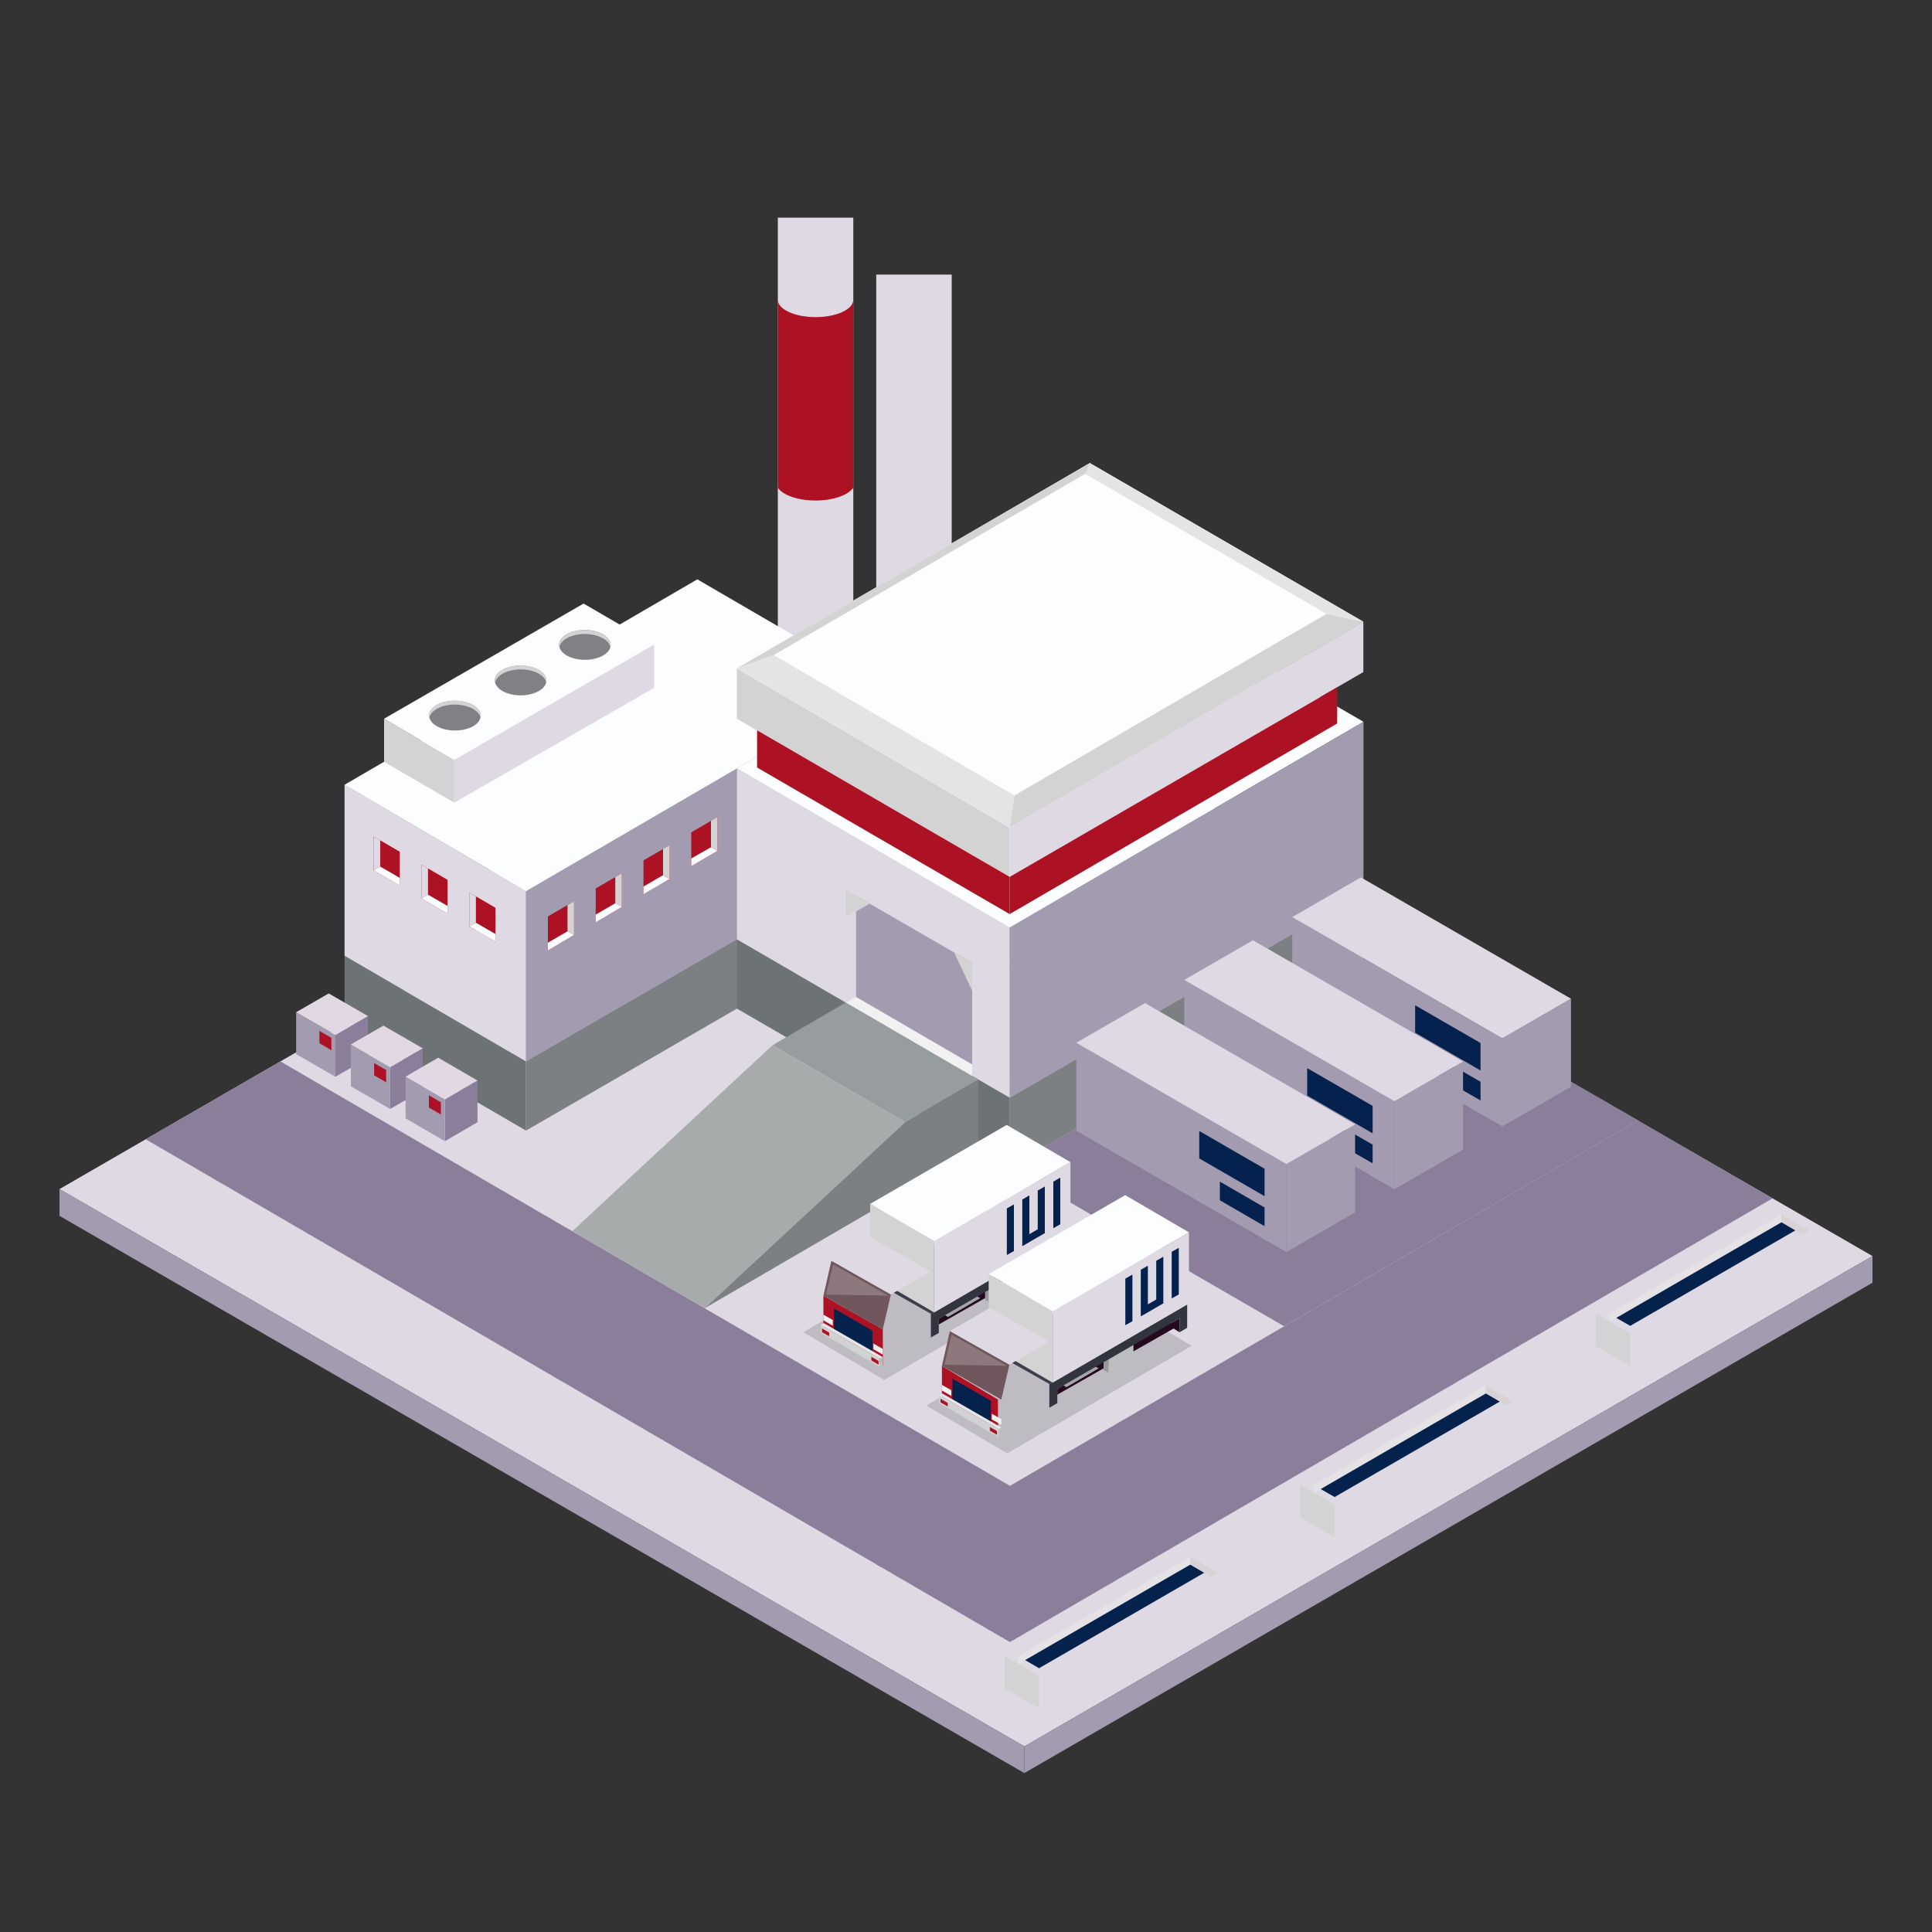 <svg xmlns="http://www.w3.org/2000/svg" xmlns:xlink="http://www.w3.org/1999/xlink" width="750px" height="750px" viewBox="0 0 750 750"><rect x="0" y="0" width="750" height="750" fill="#333333" stroke="none"/><defs><filter id="alpha" filterUnits="objectBoundingBox" x="0%" y="0%" width="100%" height="100%"></filter><mask id="mask0"><g filter="url(#alpha)"><rect x="0" y="0" width="750" height="750" style="fill:rgb(0%,0%,0%);fill-opacity:0.2;stroke:none;"></rect></g></mask><clipPath id="clip1"><rect x="0" y="0" width="750" height="750"></rect></clipPath><g id="surface5" clip-path="url(#clip1)"><path style=" stroke:none;fill-rule:nonzero;fill:rgb(25.098%,25.098%,25.49%);fill-opacity:1;" d="M 343.25 535.699 L 311.852 517.148 L 383.449 475.449 L 414.852 494 Z M 343.25 535.699 "></path></g><clipPath id="clip2"><rect x="0" y="0" width="750" height="750"></rect></clipPath><g id="surface8" clip-path="url(#clip2)"><path style=" stroke:none;fill-rule:nonzero;fill:rgb(1.961%,13.333%,30.196%);fill-opacity:1;" d="M 323.75 507.949 L 323.75 516.898 L 338.648 525.5 L 338.648 516.551 Z M 323.75 507.949 "></path></g><mask id="mask1"><g filter="url(#alpha)"><rect x="0" y="0" width="750" height="750" style="fill:rgb(0%,0%,0%);fill-opacity:0.2;stroke:none;"></rect></g></mask><clipPath id="clip3"><rect x="0" y="0" width="750" height="750"></rect></clipPath><g id="surface11" clip-path="url(#clip3)"><path style=" stroke:none;fill-rule:nonzero;fill:rgb(100%,100%,100%);fill-opacity:1;" d="M 344.801 502.949 L 320.648 502.551 L 323.398 490.801 Z M 344.801 502.949 "></path></g><mask id="mask2"><g filter="url(#alpha)"><rect x="0" y="0" width="750" height="750" style="fill:rgb(0%,0%,0%);fill-opacity:0.2;stroke:none;"></rect></g></mask><clipPath id="clip4"><rect x="0" y="0" width="750" height="750"></rect></clipPath><g id="surface14" clip-path="url(#clip4)"><path style=" stroke:none;fill-rule:nonzero;fill:rgb(25.098%,25.098%,25.49%);fill-opacity:1;" d="M 391 564.199 L 359.602 545.648 L 431.148 503.949 L 462.602 522.449 Z M 391 564.199 "></path></g><clipPath id="clip5"><rect x="0" y="0" width="750" height="750"></rect></clipPath><g id="surface17" clip-path="url(#clip5)"><path style=" stroke:none;fill-rule:nonzero;fill:rgb(1.961%,13.333%,30.196%);fill-opacity:1;" d="M 369.75 535.199 L 369.75 544.148 L 384.648 552.75 L 384.648 543.801 Z M 369.75 535.199 "></path></g><mask id="mask3"><g filter="url(#alpha)"><rect x="0" y="0" width="750" height="750" style="fill:rgb(0%,0%,0%);fill-opacity:0.2;stroke:none;"></rect></g></mask><clipPath id="clip6"><rect x="0" y="0" width="750" height="750"></rect></clipPath><g id="surface20" clip-path="url(#clip6)"><path style=" stroke:none;fill-rule:nonzero;fill:rgb(100%,100%,100%);fill-opacity:1;" d="M 390.801 530.199 L 366.648 529.801 L 369.398 518.102 Z M 390.801 530.199 "></path></g><clipPath id="clip7"><rect x="0" y="0" width="750" height="750"></rect></clipPath><g id="surface23" clip-path="url(#clip7)"><path style=" stroke:none;fill-rule:nonzero;fill:rgb(82.745%,82.745%,82.745%);fill-opacity:1;" d="M 389.949 642.75 L 389.949 655.398 L 403.398 663.148 L 403.398 650.551 Z M 389.949 642.75 "></path></g><clipPath id="clip8"><rect x="0" y="0" width="750" height="750"></rect></clipPath><g id="surface26" clip-path="url(#clip8)"><path style=" stroke:none;fill-rule:nonzero;fill:rgb(87.451%,85.098%,89.412%);fill-opacity:1;" d="M 475.551 608.852 L 475.551 621.449 L 403.398 663.148 L 403.398 650.551 Z M 475.551 608.852 "></path></g><clipPath id="clip9"><rect x="0" y="0" width="750" height="750"></rect></clipPath><g id="surface29" clip-path="url(#clip9)"><path style=" stroke:none;fill-rule:nonzero;fill:rgb(82.745%,82.745%,82.745%);fill-opacity:1;" d="M 504.699 576.352 L 504.699 588.949 L 518.148 596.75 L 518.148 584.102 Z M 504.699 576.352 "></path></g><clipPath id="clip10"><rect x="0" y="0" width="750" height="750"></rect></clipPath><g id="surface32" clip-path="url(#clip10)"><path style=" stroke:none;fill-rule:nonzero;fill:rgb(87.451%,85.098%,89.412%);fill-opacity:1;" d="M 590.301 542.398 L 590.301 555 L 518.148 596.75 L 518.148 584.102 Z M 590.301 542.398 "></path></g><clipPath id="clip11"><rect x="0" y="0" width="750" height="750"></rect></clipPath><g id="surface35" clip-path="url(#clip11)"><path style=" stroke:none;fill-rule:nonzero;fill:rgb(82.745%,82.745%,82.745%);fill-opacity:1;" d="M 619.449 509.898 L 619.449 522.5 L 632.898 530.301 L 632.898 517.648 Z M 619.449 509.898 "></path></g><clipPath id="clip12"><rect x="0" y="0" width="750" height="750"></rect></clipPath><g id="surface38" clip-path="url(#clip12)"><path style=" stroke:none;fill-rule:nonzero;fill:rgb(87.451%,85.098%,89.412%);fill-opacity:1;" d="M 705.051 475.949 L 705.051 488.551 L 632.898 530.301 L 632.898 517.648 Z M 705.051 475.949 "></path></g></defs><g id="surface1"><path style=" stroke:none;fill-rule:nonzero;fill:rgb(87.451%,85.098%,89.412%);fill-opacity:1;" d="M 397.648 677.949 L 726.898 487.602 L 352.352 271.301 L 23.102 461.602 Z M 397.648 677.949 "></path><path style=" stroke:none;fill-rule:nonzero;fill:rgb(63.922%,60.784%,69.02%);fill-opacity:1;" d="M 397.648 677.949 L 397.648 688.301 L 726.898 497.949 L 726.898 487.602 Z M 397.648 677.949 "></path><path style=" stroke:none;fill-rule:nonzero;fill:rgb(63.922%,60.784%,69.02%);fill-opacity:1;" d="M 23.102 461.602 L 23.102 472 L 397.648 688.301 L 397.648 677.949 Z M 23.102 461.602 "></path><path style=" stroke:none;fill-rule:nonzero;fill:rgb(54.118%,49.412%,60.784%);fill-opacity:1;" d="M 108.852 412.051 L 393.949 577.898 L 341.852 608.25 L 56.551 442.25 Z M 108.852 412.051 "></path><path style=" stroke:none;fill-rule:nonzero;fill:rgb(54.118%,49.412%,60.784%);fill-opacity:1;" d="M 635.801 434.949 L 339.949 607.148 L 392.051 637.449 L 688.102 465.199 Z M 635.801 434.949 "></path><path style=" stroke:none;fill-rule:nonzero;fill:rgb(54.118%,49.412%,60.784%);fill-opacity:1;" d="M 529.301 373.5 L 391.801 453.102 L 498.5 514.852 L 635.898 434.898 Z M 529.301 373.5 "></path><path style=" stroke:none;fill-rule:nonzero;fill:rgb(87.451%,85.098%,89.412%);fill-opacity:1;" d="M 369.449 106.602 L 369.449 314.5 C 369.449 318.199 362.898 321.25 354.801 321.25 C 346.699 321.25 340.148 318.25 340.148 314.5 L 340.148 106.602 Z M 369.449 106.602 "></path><path style=" stroke:none;fill-rule:nonzero;fill:rgb(87.451%,85.098%,89.412%);fill-opacity:1;" d="M 331.25 84.5 L 331.25 292.398 C 331.25 296.102 324.699 299.148 316.602 299.148 C 308.5 299.148 301.949 296.148 301.949 292.398 L 301.949 84.5 Z M 331.25 84.5 "></path><path style=" stroke:none;fill-rule:nonzero;fill:rgb(67.843%,7.059%,14.118%);fill-opacity:1;" d="M 316.602 194.301 C 309.699 194.301 303.898 192.199 301.949 189.352 L 301.949 116.352 C 301.949 120.051 308.5 123.102 316.602 123.102 C 324.699 123.102 331.25 120.102 331.25 116.352 L 331.25 189.301 C 329.301 192.199 323.5 194.301 316.602 194.301 Z M 316.602 194.301 "></path><path style=" stroke:none;fill-rule:nonzero;fill:rgb(42.745%,45.098%,45.49%);fill-opacity:1;" d="M 204.199 412 L 133.75 371 L 133.75 397.898 L 204.199 438.898 Z M 204.199 412 "></path><path style=" stroke:none;fill-rule:nonzero;fill:rgb(59.216%,61.569%,62.353%);fill-opacity:1;" d="M 306.898 271.551 L 133.75 371 L 204.199 412 L 377.699 311.602 Z M 306.898 271.551 "></path><path style=" stroke:none;fill-rule:nonzero;fill:rgb(48.627%,50.196%,50.98%);fill-opacity:1;" d="M 377.699 311.602 L 204.199 412 L 204.199 438.898 L 377.699 338.551 Z M 377.699 311.602 "></path><path style=" stroke:none;fill-rule:nonzero;fill:rgb(87.451%,85.098%,89.412%);fill-opacity:1;" d="M 204.199 346 L 133.75 304.602 L 133.75 371 L 204.199 412 Z M 204.199 346 "></path><path style=" stroke:none;fill-rule:nonzero;fill:rgb(98.824%,99.216%,100%);fill-opacity:1;" d="M 270.699 224.898 L 133.75 304.648 L 204.199 346 L 341.5 266.102 Z M 270.699 224.898 "></path><path style=" stroke:none;fill-rule:nonzero;fill:rgb(63.922%,60.784%,69.02%);fill-opacity:1;" d="M 341.5 266.102 L 204.199 346 L 204.199 412 L 341.5 332.5 Z M 341.5 266.102 "></path><path style=" stroke:none;fill-rule:nonzero;fill:rgb(82.745%,82.745%,82.745%);fill-opacity:1;" d="M 176.352 295 L 149.102 279 L 149.102 295.75 L 176.352 311.602 Z M 176.352 295 "></path><path style=" stroke:none;fill-rule:nonzero;fill:rgb(98.824%,99.216%,100%);fill-opacity:1;" d="M 226.551 234.301 L 149.102 279 L 176.352 295 L 253.949 250.25 Z M 226.551 234.301 "></path><path style=" stroke:none;fill-rule:nonzero;fill:rgb(87.451%,85.098%,89.412%);fill-opacity:1;" d="M 253.949 250.199 L 176.352 295 L 176.352 311.602 L 253.949 267 Z M 253.949 250.199 "></path><path style=" stroke:none;fill-rule:nonzero;fill:rgb(42.745%,45.098%,45.49%);fill-opacity:1;" d="M 392 426.102 L 286.102 364.648 L 286.102 391.551 L 392 453 Z M 392 426.102 "></path><path style=" stroke:none;fill-rule:nonzero;fill:rgb(59.216%,61.569%,62.353%);fill-opacity:1;" d="M 423.102 286.102 L 286.102 364.648 L 392 426.102 L 529.301 346.602 Z M 423.102 286.102 "></path><path style=" stroke:none;fill-rule:nonzero;fill:rgb(48.627%,50.196%,50.98%);fill-opacity:1;" d="M 529.301 346.602 L 392 426.102 L 392 453 L 529.301 373.5 Z M 529.301 346.602 "></path><path style=" stroke:none;fill-rule:nonzero;fill:rgb(87.451%,85.098%,89.412%);fill-opacity:1;" d="M 392 360.102 L 286.102 298.301 L 286.102 364.648 L 392 426.102 Z M 392 360.102 "></path><path style=" stroke:none;fill-rule:nonzero;fill:rgb(98.824%,99.216%,100%);fill-opacity:1;" d="M 423.051 218.602 L 286.102 298.301 L 391.949 360.102 L 529.301 280.199 Z M 423.051 218.602 "></path><path style=" stroke:none;fill-rule:nonzero;fill:rgb(63.922%,60.784%,69.02%);fill-opacity:1;" d="M 529.301 280.199 L 391.949 360.102 L 392 426.102 L 529.301 346.602 Z M 529.301 280.199 "></path><path style=" stroke:none;fill-rule:nonzero;fill:rgb(82.745%,82.745%,82.745%);fill-opacity:1;" d="M 391.949 321.25 L 286.051 259.449 L 286.051 279 L 391.949 340.398 Z M 391.949 321.25 "></path><path style=" stroke:none;fill-rule:nonzero;fill:rgb(98.824%,99.216%,100%);fill-opacity:1;" d="M 423.051 179.75 L 286.051 259.449 L 391.949 321.25 L 529.25 241.352 Z M 423.051 179.75 "></path><path style=" stroke:none;fill-rule:nonzero;fill:rgb(87.451%,85.098%,89.412%);fill-opacity:1;" d="M 529.25 241.352 L 391.949 321.25 L 391.949 340.398 L 529.25 260.898 Z M 529.25 241.352 "></path><path style=" stroke:none;fill-rule:nonzero;fill:rgb(67.843%,7.059%,14.118%);fill-opacity:1;" d="M 391.949 340.398 L 293.898 283.5 L 293.898 297.949 L 391.949 354.852 Z M 391.949 340.398 "></path><path style=" stroke:none;fill-rule:nonzero;fill:rgb(67.843%,7.059%,14.118%);fill-opacity:1;" d="M 519.102 266.801 L 391.949 340.398 L 391.949 354.852 L 519.102 280.852 Z M 519.102 266.801 "></path><path style=" stroke:none;fill-rule:nonzero;fill:rgb(98.824%,99.216%,100%);fill-opacity:1;" d="M 421.25 183.949 L 300.352 254.301 L 393.801 308.801 L 514.949 238.301 Z M 421.25 183.949 "></path><path style=" stroke:none;fill-rule:nonzero;fill:rgb(88.627%,89.412%,89.804%);fill-opacity:1;" d="M 300.352 254.301 L 286.051 259.449 L 391.949 321.25 L 393.801 308.801 Z M 300.352 254.301 "></path><path style=" stroke:none;fill-rule:nonzero;fill:rgb(82.745%,82.745%,82.745%);fill-opacity:1;" d="M 393.801 308.801 L 391.949 321.25 L 529.25 241.352 L 514.949 238.301 Z M 393.801 308.801 "></path><path style=" stroke:none;fill-rule:nonzero;fill:rgb(88.627%,89.412%,89.804%);fill-opacity:1;" d="M 514.949 238.301 L 529.25 241.352 L 423.051 179.75 L 421.25 183.949 Z M 514.949 238.301 "></path><path style=" stroke:none;fill-rule:nonzero;fill:rgb(82.745%,82.745%,82.745%);fill-opacity:1;" d="M 286.051 259.449 L 300.352 254.301 L 421.25 183.949 L 423.051 179.75 Z M 286.051 259.449 "></path><path style=" stroke:none;fill-rule:nonzero;fill:rgb(59.216%,61.569%,62.353%);fill-opacity:1;" d="M 351.398 435.602 L 379.852 419.051 L 328.352 389.148 L 299.898 405.75 Z M 351.398 435.602 "></path><path style=" stroke:none;fill-rule:nonzero;fill:rgb(65.49%,67.059%,67.451%);fill-opacity:1;" d="M 273.551 507.852 L 351.398 435.602 L 299.898 405.75 L 222.148 477.949 Z M 273.551 507.852 "></path><path style=" stroke:none;fill-rule:nonzero;fill:rgb(48.627%,50.196%,50.98%);fill-opacity:1;" d="M 379.852 446 L 273.551 507.852 L 351.398 435.602 L 379.852 419.051 Z M 379.852 446 "></path><path style=" stroke:none;fill-rule:nonzero;fill:rgb(94.51%,94.51%,94.902%);fill-opacity:1;" d="M 377.398 413.199 L 332.25 386.949 L 328.352 389.148 L 377.398 417.699 Z M 377.398 413.199 "></path><path style=" stroke:none;fill-rule:nonzero;fill:rgb(63.922%,60.784%,69.02%);fill-opacity:1;" d="M 332.25 386.949 L 332.25 347.699 L 377.398 373.801 L 377.398 413.199 Z M 332.25 386.949 "></path><path style=" stroke:none;fill-rule:nonzero;fill:rgb(87.451%,85.098%,89.412%);fill-opacity:1;" d="M 328.352 345.449 L 328.352 389.148 L 332.25 386.949 L 332.25 347.699 Z M 328.352 345.449 "></path><path style=" stroke:none;fill-rule:nonzero;fill:rgb(82.745%,82.745%,82.745%);fill-opacity:1;" d="M 328.352 356.102 L 337.602 350.801 L 328.352 345.449 Z M 328.352 356.102 "></path><path style=" stroke:none;fill-rule:nonzero;fill:rgb(82.745%,82.745%,82.745%);fill-opacity:1;" d="M 377.398 384.602 L 370.398 369.75 L 377.398 373.801 Z M 377.398 384.602 "></path><path style=" stroke:none;fill-rule:nonzero;fill:rgb(63.922%,60.784%,69.02%);fill-opacity:1;" d="M 583.199 403.102 L 583.199 437.25 L 609.852 421.898 L 609.852 387.699 Z M 583.199 403.102 "></path><path style=" stroke:none;fill-rule:nonzero;fill:rgb(63.922%,60.784%,69.02%);fill-opacity:1;" d="M 583.199 403.102 L 583.199 437.25 L 501.648 390.199 L 501.648 356 Z M 583.199 403.102 "></path><path style=" stroke:none;fill-rule:nonzero;fill:rgb(1.961%,12.941%,30.196%);fill-opacity:1;" d="M 574.75 404.898 L 574.75 415.551 L 549.352 400.898 L 549.352 390.25 Z M 574.75 404.898 "></path><path style=" stroke:none;fill-rule:nonzero;fill:rgb(1.961%,12.941%,30.196%);fill-opacity:1;" d="M 574.75 419.949 L 574.75 427.199 L 557.352 417.199 L 557.352 409.898 Z M 574.75 419.949 "></path><path style=" stroke:none;fill-rule:nonzero;fill:rgb(87.451%,85.098%,89.412%);fill-opacity:1;" d="M 609.852 387.699 L 583.199 403.102 L 501.648 356 L 528.301 340.602 Z M 609.852 387.699 "></path><path style=" stroke:none;fill-rule:nonzero;fill:rgb(63.922%,60.784%,69.02%);fill-opacity:1;" d="M 541.301 427.5 L 541.301 461.648 L 567.949 446.301 L 567.949 412.102 Z M 541.301 427.5 "></path><path style=" stroke:none;fill-rule:nonzero;fill:rgb(63.922%,60.784%,69.02%);fill-opacity:1;" d="M 541.301 427.5 L 541.301 461.648 L 459.75 414.551 L 459.75 380.398 Z M 541.301 427.5 "></path><path style=" stroke:none;fill-rule:nonzero;fill:rgb(1.961%,12.941%,30.196%);fill-opacity:1;" d="M 532.852 429.301 L 532.852 439.949 L 507.449 425.301 L 507.449 414.648 Z M 532.852 429.301 "></path><path style=" stroke:none;fill-rule:nonzero;fill:rgb(1.961%,12.941%,30.196%);fill-opacity:1;" d="M 532.852 444.352 L 532.852 451.602 L 515.449 441.602 L 515.449 434.301 Z M 532.852 444.352 "></path><path style=" stroke:none;fill-rule:nonzero;fill:rgb(87.451%,85.098%,89.412%);fill-opacity:1;" d="M 567.949 412.102 L 541.301 427.5 L 459.75 380.398 L 486.398 365 Z M 567.949 412.102 "></path><path style=" stroke:none;fill-rule:nonzero;fill:rgb(63.922%,60.784%,69.02%);fill-opacity:1;" d="M 499.398 451.898 L 499.398 486.051 L 526.051 470.648 L 526.051 436.5 Z M 499.398 451.898 "></path><path style=" stroke:none;fill-rule:nonzero;fill:rgb(63.922%,60.784%,69.02%);fill-opacity:1;" d="M 499.398 451.898 L 499.398 486.051 L 417.801 438.949 L 417.801 404.801 Z M 499.398 451.898 "></path><path style=" stroke:none;fill-rule:nonzero;fill:rgb(1.961%,12.941%,30.196%);fill-opacity:1;" d="M 490.898 453.699 L 490.898 464.352 L 465.551 449.699 L 465.551 439.051 Z M 490.898 453.699 "></path><path style=" stroke:none;fill-rule:nonzero;fill:rgb(1.961%,12.941%,30.196%);fill-opacity:1;" d="M 490.898 468.75 L 490.898 476 L 473.551 465.949 L 473.551 458.699 Z M 490.898 468.75 "></path><path style=" stroke:none;fill-rule:nonzero;fill:rgb(87.451%,85.098%,89.412%);fill-opacity:1;" d="M 526.051 436.5 L 499.398 451.898 L 417.801 404.801 L 444.5 389.398 Z M 526.051 436.5 "></path><path style=" stroke:none;fill-rule:nonzero;fill:rgb(67.843%,7.059%,14.118%);fill-opacity:1;" d="M 268.352 336.25 L 268.352 323.102 L 278.5 317.199 L 278.5 330.301 Z M 268.352 336.25 "></path><path style=" stroke:none;fill-rule:nonzero;fill:rgb(82.745%,82.745%,82.745%);fill-opacity:1;" d="M 278.5 317.199 L 276 318.648 L 276 328.898 L 278.5 330.301 Z M 278.5 317.199 "></path><path style=" stroke:none;fill-rule:nonzero;fill:rgb(98.824%,99.216%,100%);fill-opacity:1;" d="M 276 328.898 L 268.352 333.25 L 268.352 336.25 L 278.5 330.301 Z M 276 328.898 "></path><path style=" stroke:none;fill-rule:nonzero;fill:rgb(67.843%,7.059%,14.118%);fill-opacity:1;" d="M 249.801 347.148 L 249.801 334 L 259.949 328.102 L 259.949 341.199 Z M 249.801 347.148 "></path><path style=" stroke:none;fill-rule:nonzero;fill:rgb(82.745%,82.745%,82.745%);fill-opacity:1;" d="M 259.949 328.102 L 257.398 329.551 L 257.398 339.75 L 259.949 341.199 Z M 259.949 328.102 "></path><path style=" stroke:none;fill-rule:nonzero;fill:rgb(98.824%,99.216%,100%);fill-opacity:1;" d="M 257.398 339.75 L 249.801 344.148 L 249.801 347.148 L 259.949 341.199 Z M 257.398 339.75 "></path><path style=" stroke:none;fill-rule:nonzero;fill:rgb(67.843%,7.059%,14.118%);fill-opacity:1;" d="M 231.25 358.051 L 231.25 344.898 L 241.398 339 L 241.398 352.051 Z M 231.25 358.051 "></path><path style=" stroke:none;fill-rule:nonzero;fill:rgb(82.745%,82.745%,82.745%);fill-opacity:1;" d="M 241.398 339 L 238.852 340.449 L 238.852 350.648 L 241.398 352.051 Z M 241.398 339 "></path><path style=" stroke:none;fill-rule:nonzero;fill:rgb(98.824%,99.216%,100%);fill-opacity:1;" d="M 238.852 350.648 L 231.25 355.051 L 231.25 358.051 L 241.398 352.051 Z M 238.852 350.648 "></path><path style=" stroke:none;fill-rule:nonzero;fill:rgb(67.843%,7.059%,14.118%);fill-opacity:1;" d="M 212.699 368.949 L 212.699 355.75 L 222.852 349.852 L 222.852 362.949 Z M 212.699 368.949 "></path><path style=" stroke:none;fill-rule:nonzero;fill:rgb(82.745%,82.745%,82.745%);fill-opacity:1;" d="M 222.852 349.852 L 220.301 351.352 L 220.301 361.551 L 222.852 362.949 Z M 222.852 349.852 "></path><path style=" stroke:none;fill-rule:nonzero;fill:rgb(98.824%,99.216%,100%);fill-opacity:1;" d="M 220.301 361.551 L 212.699 365.949 L 212.699 368.949 L 222.852 362.949 Z M 220.301 361.551 "></path><path style=" stroke:none;fill-rule:nonzero;fill:rgb(67.843%,7.059%,14.118%);fill-opacity:1;" d="M 155.199 343.801 L 155.199 330.648 L 145.051 324.75 L 145.051 337.852 Z M 155.199 343.801 "></path><path style=" stroke:none;fill-rule:nonzero;fill:rgb(87.451%,85.098%,89.412%);fill-opacity:1;" d="M 145.051 324.75 L 147.602 326.199 L 147.602 336.398 L 145.051 337.852 Z M 145.051 324.75 "></path><path style=" stroke:none;fill-rule:nonzero;fill:rgb(98.824%,99.216%,100%);fill-opacity:1;" d="M 147.602 336.398 L 155.199 340.801 L 155.199 343.801 L 145.051 337.852 Z M 147.602 336.398 "></path><path style=" stroke:none;fill-rule:nonzero;fill:rgb(67.843%,7.059%,14.118%);fill-opacity:1;" d="M 173.75 354.699 L 173.75 341.551 L 163.602 335.648 L 163.602 348.699 Z M 173.75 354.699 "></path><path style=" stroke:none;fill-rule:nonzero;fill:rgb(87.451%,85.098%,89.412%);fill-opacity:1;" d="M 163.602 335.648 L 166.148 337.102 L 166.148 347.301 L 163.602 348.699 Z M 163.602 335.648 "></path><path style=" stroke:none;fill-rule:nonzero;fill:rgb(98.824%,99.216%,100%);fill-opacity:1;" d="M 166.148 347.301 L 173.75 351.699 L 173.75 354.699 L 163.602 348.699 Z M 166.148 347.301 "></path><path style=" stroke:none;fill-rule:nonzero;fill:rgb(67.843%,7.059%,14.118%);fill-opacity:1;" d="M 192.352 365.602 L 192.352 352.398 L 182.199 346.5 L 182.199 359.602 Z M 192.352 365.602 "></path><path style=" stroke:none;fill-rule:nonzero;fill:rgb(87.451%,85.098%,89.412%);fill-opacity:1;" d="M 182.199 346.5 L 184.75 348 L 184.75 358.199 L 182.199 359.602 Z M 182.199 346.5 "></path><path style=" stroke:none;fill-rule:nonzero;fill:rgb(98.824%,99.216%,100%);fill-opacity:1;" d="M 184.75 358.199 L 192.352 362.602 L 192.352 365.602 L 182.199 359.602 Z M 184.75 358.199 "></path><path style=" stroke:none;fill-rule:nonzero;fill:rgb(54.118%,49.412%,60.784%);fill-opacity:1;" d="M 130.199 401.75 L 130.199 418 L 142.852 410.699 L 142.852 394.449 Z M 130.199 401.75 "></path><path style=" stroke:none;fill-rule:nonzero;fill:rgb(63.922%,60.784%,69.02%);fill-opacity:1;" d="M 130.199 401.75 L 130.199 418 L 114.949 409.199 L 114.949 392.949 Z M 130.199 401.75 "></path><path style=" stroke:none;fill-rule:nonzero;fill:rgb(67.843%,6.667%,14.51%);fill-opacity:1;" d="M 128.648 402.898 L 128.648 407.699 L 124 404.949 L 124 400.199 Z M 128.648 402.898 "></path><path style=" stroke:none;fill-rule:nonzero;fill:rgb(88.235%,84.706%,89.412%);fill-opacity:1;" d="M 142.852 394.449 L 130.199 401.75 L 114.949 392.949 L 127.602 385.648 Z M 142.852 394.449 "></path><path style=" stroke:none;fill-rule:nonzero;fill:rgb(54.118%,49.412%,60.784%);fill-opacity:1;" d="M 151.449 414.25 L 151.449 430.5 L 164.102 423.199 L 164.102 406.949 Z M 151.449 414.25 "></path><path style=" stroke:none;fill-rule:nonzero;fill:rgb(63.922%,60.784%,69.02%);fill-opacity:1;" d="M 151.449 414.25 L 151.449 430.5 L 136.199 421.699 L 136.199 405.449 Z M 151.449 414.25 "></path><path style=" stroke:none;fill-rule:nonzero;fill:rgb(67.843%,6.667%,14.51%);fill-opacity:1;" d="M 149.898 415.398 L 149.898 420.148 L 145.25 417.449 L 145.25 412.699 Z M 149.898 415.398 "></path><path style=" stroke:none;fill-rule:nonzero;fill:rgb(88.235%,84.706%,89.412%);fill-opacity:1;" d="M 164.102 406.949 L 151.449 414.25 L 136.199 405.449 L 148.852 398.148 Z M 164.102 406.949 "></path><path style=" stroke:none;fill-rule:nonzero;fill:rgb(54.118%,49.412%,60.784%);fill-opacity:1;" d="M 172.699 426.75 L 172.699 443 L 185.352 435.648 L 185.352 419.449 Z M 172.699 426.75 "></path><path style=" stroke:none;fill-rule:nonzero;fill:rgb(63.922%,60.784%,69.02%);fill-opacity:1;" d="M 172.699 426.75 L 172.699 443 L 157.449 434.148 L 157.449 417.949 Z M 172.699 426.75 "></path><path style=" stroke:none;fill-rule:nonzero;fill:rgb(67.843%,6.667%,14.51%);fill-opacity:1;" d="M 171.148 427.898 L 171.148 432.648 L 166.5 429.949 L 166.5 425.199 Z M 171.148 427.898 "></path><path style=" stroke:none;fill-rule:nonzero;fill:rgb(88.235%,84.706%,89.412%);fill-opacity:1;" d="M 185.352 419.449 L 172.699 426.75 L 157.449 417.949 L 170.102 410.602 Z M 185.352 419.449 "></path><path style=" stroke:none;fill-rule:nonzero;fill:rgb(50.196%,50.588%,51.765%);fill-opacity:1;" d="M 183.648 273.699 C 187.551 275.949 187.602 279.648 183.699 281.898 C 179.801 284.148 173.449 284.148 169.551 281.898 C 165.648 279.648 165.602 275.949 169.5 273.699 C 173.398 271.449 179.699 271.449 183.648 273.699 Z M 183.648 273.699 "></path><path style=" stroke:none;fill-rule:nonzero;fill:rgb(82.745%,82.745%,82.745%);fill-opacity:1;" d="M 169.5 275.199 C 173.398 272.949 179.699 272.949 183.648 275.199 C 185.301 276.148 186.25 277.352 186.5 278.551 C 186.898 276.801 185.949 275 183.648 273.699 C 179.75 271.449 173.398 271.449 169.5 273.699 C 167.25 275 166.301 276.801 166.699 278.551 C 166.949 277.352 167.898 276.148 169.5 275.199 Z M 169.5 275.199 "></path><path style=" stroke:none;fill-rule:nonzero;fill:rgb(50.196%,50.588%,51.765%);fill-opacity:1;" d="M 209.148 260.051 C 213.051 262.301 213.102 266 209.199 268.25 C 205.301 270.5 198.949 270.5 195.051 268.25 C 191.148 266 191.102 262.301 195 260.051 C 198.898 257.801 205.25 257.801 209.148 260.051 Z M 209.148 260.051 "></path><path style=" stroke:none;fill-rule:nonzero;fill:rgb(82.745%,82.745%,82.745%);fill-opacity:1;" d="M 195.051 261.551 C 198.949 259.301 205.25 259.301 209.199 261.551 C 210.852 262.5 211.801 263.699 212.051 264.898 C 212.449 263.148 211.5 261.352 209.199 260.051 C 205.301 257.801 198.949 257.801 195.051 260.051 C 192.801 261.352 191.852 263.148 192.25 264.898 C 192.5 263.648 193.398 262.5 195.051 261.551 Z M 195.051 261.551 "></path><path style=" stroke:none;fill-rule:nonzero;fill:rgb(50.196%,50.588%,51.765%);fill-opacity:1;" d="M 234.102 246.25 C 238 248.5 238.051 252.199 234.148 254.449 C 230.25 256.699 223.898 256.699 220 254.449 C 216.102 252.199 216.051 248.5 219.949 246.25 C 223.852 244 230.199 244 234.102 246.25 Z M 234.102 246.25 "></path><path style=" stroke:none;fill-rule:nonzero;fill:rgb(82.745%,82.745%,82.745%);fill-opacity:1;" d="M 219.949 247.801 C 223.852 245.551 230.148 245.551 234.102 247.801 C 235.75 248.75 236.699 249.949 236.949 251.148 C 237.352 249.398 236.398 247.602 234.102 246.301 C 230.199 244.051 223.852 244.051 219.949 246.301 C 217.699 247.602 216.75 249.398 217.148 251.148 C 217.398 249.898 218.352 248.699 219.949 247.801 Z M 219.949 247.801 "></path><use xlink:href="#surface5" mask="url(#mask0)"></use><path style=" stroke:none;fill-rule:nonzero;fill:rgb(14.51%,3.529%,12.549%);fill-opacity:1;" d="M 364.449 514.148 L 410.449 487.949 L 408 486 L 364.449 511.949 Z M 364.449 514.148 "></path><path style=" stroke:none;fill-rule:nonzero;fill:rgb(14.51%,3.529%,12.549%);fill-opacity:1;" d="M 411.898 489.949 L 407.398 487.102 L 411.898 484.5 Z M 411.898 489.949 "></path><path style=" stroke:none;fill-rule:nonzero;fill:rgb(23.529%,24.314%,29.02%);fill-opacity:1;" d="M 361.352 510 L 338.352 496.949 L 391.852 465.949 L 414.852 478.949 Z M 361.352 510 "></path><path style=" stroke:none;fill-rule:nonzero;fill:rgb(64.314%,65.49%,66.275%);fill-opacity:1;" d="M 366.5 510.352 L 379 503.051 L 380.5 503.949 L 368 511.25 Z M 366.5 510.352 "></path><path style=" stroke:none;fill-rule:nonzero;fill:rgb(19.608%,20.392%,24.706%);fill-opacity:1;" d="M 414.852 488.199 L 414.852 478.949 L 361.352 510 L 361.352 519.199 L 364.449 517.449 L 364.449 511.949 L 411.898 484.5 L 411.898 489.949 Z M 414.852 488.199 "></path><path style=" stroke:none;fill-rule:nonzero;fill:rgb(98.824%,99.216%,100%);fill-opacity:1;" d="M 337.801 467.352 L 362.648 481.801 L 415.551 451.148 L 390.801 436.699 Z M 337.801 467.352 "></path><path style=" stroke:none;fill-rule:nonzero;fill:rgb(82.745%,82.745%,82.745%);fill-opacity:1;" d="M 362.648 481.801 L 362.648 509.5 L 337.801 495 L 337.801 467.352 Z M 362.648 481.801 "></path><path style=" stroke:none;fill-rule:nonzero;fill:rgb(87.451%,85.098%,89.412%);fill-opacity:1;" d="M 415.551 451.148 L 362.648 481.801 L 362.648 509.5 L 415.551 478.801 Z M 415.551 451.148 "></path><path style=" stroke:none;fill-rule:nonzero;fill:rgb(67.843%,7.059%,14.118%);fill-opacity:1;" d="M 342.75 530 L 319.648 516.949 L 319.648 503 L 342.699 516.051 Z M 342.75 530 "></path><path style=" stroke:none;fill-rule:nonzero;fill:rgb(43.922%,33.725%,36.471%);fill-opacity:1;" d="M 342.699 516.051 L 319.648 503 L 322.75 489.398 L 345.852 502.5 Z M 342.699 516.051 "></path><path style=" stroke:none;fill-rule:nonzero;fill:rgb(87.451%,85.098%,89.412%);fill-opacity:1;" d="M 345.852 502.5 L 322.75 489.398 L 338.25 480.5 L 361.352 493.551 Z M 345.852 502.5 "></path><use xlink:href="#surface8"></use><path style=" stroke:none;fill-rule:nonzero;fill:rgb(81.569%,82.353%,82.745%);fill-opacity:1;" d="M 341.602 527.5 L 341.602 530.648 L 318.648 517.449 L 318.648 514.301 Z M 341.602 527.5 "></path><path style=" stroke:none;fill-rule:nonzero;fill:rgb(73.333%,74.118%,74.902%);fill-opacity:1;" d="M 341.602 527.5 L 341.602 530.648 L 342.75 530 L 342.75 526.852 Z M 341.602 527.5 "></path><path style=" stroke:none;fill-rule:nonzero;fill:rgb(90.196%,90.588%,90.98%);fill-opacity:1;" d="M 318.648 514.301 L 341.602 527.5 L 342.75 526.852 L 319.801 513.648 Z M 318.648 514.301 "></path><path style=" stroke:none;fill-rule:evenodd;fill:rgb(94.51%,94.51%,94.902%);fill-opacity:1;" d="M 342.699 523.648 L 339.051 521.551 L 339.051 523.75 L 342.699 525.852 Z M 342.699 523.648 "></path><path style=" stroke:none;fill-rule:evenodd;fill:rgb(94.51%,94.51%,94.902%);fill-opacity:1;" d="M 323.301 512.449 L 319.648 510.352 L 319.648 512.551 L 323.301 514.648 Z M 323.301 512.449 "></path><path style=" stroke:none;fill-rule:nonzero;fill:rgb(67.451%,7.059%,14.118%);fill-opacity:1;" d="M 341.051 528.301 L 341.051 529.75 L 338.25 528.148 L 338.25 526.699 Z M 341.051 528.301 "></path><path style=" stroke:none;fill-rule:nonzero;fill:rgb(67.451%,7.059%,14.118%);fill-opacity:1;" d="M 321.898 517.301 L 321.898 518.75 L 319.102 517.148 L 319.102 515.699 Z M 321.898 517.301 "></path><path style=" stroke:none;fill-rule:nonzero;fill:rgb(73.333%,74.118%,74.902%);fill-opacity:1;" d="M 394 494.852 L 394 500.051 L 384.25 505.602 L 384.25 500.5 Z M 394 494.852 "></path><path style=" stroke:none;fill-rule:nonzero;fill:rgb(58.824%,60%,60.784%);fill-opacity:1;" d="M 384.25 505.602 L 382.398 504.602 L 382.398 501.551 L 384.25 500.5 Z M 384.25 505.602 "></path><use xlink:href="#surface11" mask="url(#mask1)"></use><path style=" stroke:none;fill-rule:nonzero;fill:rgb(1.569%,13.333%,30.196%);fill-opacity:1;" d="M 390.852 487.199 L 393.602 485.648 L 393.602 467.551 L 390.852 469.102 Z M 390.852 487.199 "></path><path style=" stroke:none;fill-rule:nonzero;fill:rgb(1.569%,13.333%,30.196%);fill-opacity:1;" d="M 402.852 477.199 L 399.602 479.102 L 399.602 464.051 L 396.852 465.648 L 396.852 483.75 L 399.602 482.199 L 399.602 482.148 L 405.602 478.699 L 405.602 460.602 L 402.852 462.148 Z M 402.852 477.199 "></path><path style=" stroke:none;fill-rule:nonzero;fill:rgb(1.569%,13.333%,30.196%);fill-opacity:1;" d="M 408.898 458.699 L 408.898 476.801 L 411.602 475.25 L 411.602 457.148 Z M 408.898 458.699 "></path><use xlink:href="#surface14" mask="url(#mask2)"></use><path style=" stroke:none;fill-rule:nonzero;fill:rgb(14.51%,3.529%,12.549%);fill-opacity:1;" d="M 410.449 541.398 L 456.449 515.25 L 454 513.25 L 410.449 539.199 Z M 410.449 541.398 "></path><path style=" stroke:none;fill-rule:nonzero;fill:rgb(14.51%,3.529%,12.549%);fill-opacity:1;" d="M 457.898 517.199 L 453.398 514.352 L 457.898 511.75 Z M 457.898 517.199 "></path><path style=" stroke:none;fill-rule:nonzero;fill:rgb(23.529%,24.314%,29.02%);fill-opacity:1;" d="M 407.352 537.25 L 384.352 524.25 L 437.852 493.199 L 460.852 506.25 Z M 407.352 537.25 "></path><path style=" stroke:none;fill-rule:nonzero;fill:rgb(64.314%,65.49%,66.275%);fill-opacity:1;" d="M 412.5 537.602 L 425 530.352 L 426.5 531.199 L 414 538.5 Z M 412.5 537.602 "></path><path style=" stroke:none;fill-rule:nonzero;fill:rgb(19.608%,20.392%,24.706%);fill-opacity:1;" d="M 460.852 515.449 L 460.852 506.25 L 407.352 537.25 L 407.352 546.5 L 410.449 544.699 L 410.449 539.199 L 457.898 511.75 L 457.898 517.199 Z M 460.852 515.449 "></path><path style=" stroke:none;fill-rule:nonzero;fill:rgb(98.824%,99.216%,100%);fill-opacity:1;" d="M 383.801 494.602 L 408.648 509.102 L 461.551 478.398 L 436.801 463.949 Z M 383.801 494.602 "></path><path style=" stroke:none;fill-rule:nonzero;fill:rgb(82.745%,82.745%,82.745%);fill-opacity:1;" d="M 408.648 509.102 L 408.648 536.75 L 383.801 522.301 L 383.801 494.602 Z M 408.648 509.102 "></path><path style=" stroke:none;fill-rule:nonzero;fill:rgb(87.451%,85.098%,89.412%);fill-opacity:1;" d="M 461.551 478.398 L 408.648 509.102 L 408.648 536.75 L 461.551 506.051 Z M 461.551 478.398 "></path><path style=" stroke:none;fill-rule:nonzero;fill:rgb(67.843%,7.059%,14.118%);fill-opacity:1;" d="M 387.449 557.25 L 365.648 544.199 L 365.648 530.25 L 387.398 543.301 Z M 387.449 557.25 "></path><path style=" stroke:none;fill-rule:nonzero;fill:rgb(43.922%,33.725%,36.471%);fill-opacity:1;" d="M 388.699 543.301 L 365.648 530.25 L 368.75 516.699 L 391.852 529.75 Z M 388.699 543.301 "></path><path style=" stroke:none;fill-rule:nonzero;fill:rgb(87.451%,85.098%,89.412%);fill-opacity:1;" d="M 391.852 529.75 L 368.75 516.699 L 384.25 507.75 L 407.352 520.801 Z M 391.852 529.75 "></path><use xlink:href="#surface17"></use><path style=" stroke:none;fill-rule:nonzero;fill:rgb(81.569%,82.353%,82.745%);fill-opacity:1;" d="M 387.602 554.75 L 387.602 557.898 L 364.648 544.699 L 364.648 541.551 Z M 387.602 554.75 "></path><path style=" stroke:none;fill-rule:nonzero;fill:rgb(73.333%,74.118%,74.902%);fill-opacity:1;" d="M 387.602 554.75 L 387.602 557.898 L 388.75 557.301 L 388.75 554.148 Z M 387.602 554.75 "></path><path style=" stroke:none;fill-rule:nonzero;fill:rgb(90.196%,90.588%,90.98%);fill-opacity:1;" d="M 364.648 541.551 L 387.602 554.75 L 388.75 554.148 L 365.801 540.949 Z M 364.648 541.551 "></path><path style=" stroke:none;fill-rule:evenodd;fill:rgb(94.51%,94.51%,94.902%);fill-opacity:1;" d="M 388.699 550.898 L 385 548.801 L 385 551 L 388.699 553.102 Z M 388.699 550.898 "></path><path style=" stroke:none;fill-rule:evenodd;fill:rgb(94.51%,94.51%,94.902%);fill-opacity:1;" d="M 369.301 539.699 L 365.648 537.602 L 365.648 539.801 L 369.301 541.898 Z M 369.301 539.699 "></path><path style=" stroke:none;fill-rule:nonzero;fill:rgb(67.451%,7.059%,14.118%);fill-opacity:1;" d="M 387.051 555.551 L 387.051 557 L 384.25 555.398 L 384.25 553.949 Z M 387.051 555.551 "></path><path style=" stroke:none;fill-rule:nonzero;fill:rgb(67.451%,7.059%,14.118%);fill-opacity:1;" d="M 367.898 544.602 L 367.898 546 L 365.102 544.398 L 365.102 543 Z M 367.898 544.602 "></path><path style=" stroke:none;fill-rule:nonzero;fill:rgb(73.333%,74.118%,74.902%);fill-opacity:1;" d="M 440 522.102 L 440 527.352 L 430.25 532.852 L 430.25 527.75 Z M 440 522.102 "></path><path style=" stroke:none;fill-rule:nonzero;fill:rgb(58.824%,60%,60.784%);fill-opacity:1;" d="M 430.25 532.852 L 428.398 531.852 L 428.398 528.801 L 430.25 527.75 Z M 430.25 532.852 "></path><use xlink:href="#surface20" mask="url(#mask3)"></use><path style=" stroke:none;fill-rule:nonzero;fill:rgb(1.569%,13.333%,30.196%);fill-opacity:1;" d="M 436.852 514.449 L 439.602 512.898 L 439.602 494.801 L 436.852 496.352 Z M 436.852 514.449 "></path><path style=" stroke:none;fill-rule:nonzero;fill:rgb(1.569%,13.333%,30.196%);fill-opacity:1;" d="M 448.852 504.449 L 445.602 506.352 L 445.602 491.352 L 442.852 492.898 L 442.852 511 L 445.602 509.449 L 451.602 505.949 L 451.602 487.852 L 448.852 489.449 Z M 448.852 504.449 "></path><path style=" stroke:none;fill-rule:nonzero;fill:rgb(1.569%,13.333%,30.196%);fill-opacity:1;" d="M 454.852 485.949 L 454.852 504.051 L 457.602 502.5 L 457.602 484.398 Z M 454.852 485.949 "></path><path style=" stroke:none;fill-rule:nonzero;fill:rgb(89.804%,88.627%,90.196%);fill-opacity:1;" d="M 462.051 607.398 L 395.25 646.051 L 395.25 642.898 L 462.051 604.301 Z M 462.051 607.398 "></path><path style=" stroke:none;fill-rule:nonzero;fill:rgb(84.706%,82.353%,83.922%);fill-opacity:1;" d="M 462.051 604.301 L 462.051 607.398 L 472.898 613.648 L 472.898 610.551 Z M 462.051 604.301 "></path><use xlink:href="#surface23"></use><use xlink:href="#surface26"></use><path style=" stroke:none;fill-rule:nonzero;fill:rgb(1.961%,13.333%,30.196%);fill-opacity:1;" d="M 462.051 607.398 L 467.449 610.551 L 403.352 647.602 L 397.949 644.449 Z M 462.051 607.398 "></path><path style=" stroke:none;fill-rule:nonzero;fill:rgb(89.804%,88.627%,90.196%);fill-opacity:1;" d="M 576.801 540.949 L 510 579.602 L 510 576.449 L 576.801 537.852 Z M 576.801 540.949 "></path><path style=" stroke:none;fill-rule:nonzero;fill:rgb(84.706%,82.353%,83.922%);fill-opacity:1;" d="M 576.801 537.852 L 576.801 540.949 L 587.648 547.199 L 587.648 544.102 Z M 576.801 537.852 "></path><use xlink:href="#surface29"></use><use xlink:href="#surface32"></use><path style=" stroke:none;fill-rule:nonzero;fill:rgb(1.961%,13.333%,30.196%);fill-opacity:1;" d="M 576.801 540.949 L 582.199 544.102 L 518.102 581.148 L 512.699 578.051 Z M 576.801 540.949 "></path><path style=" stroke:none;fill-rule:nonzero;fill:rgb(89.804%,88.627%,90.196%);fill-opacity:1;" d="M 691.551 474.5 L 624.75 513.148 L 624.75 510 L 691.551 471.398 Z M 691.551 474.5 "></path><path style=" stroke:none;fill-rule:nonzero;fill:rgb(84.706%,82.353%,83.922%);fill-opacity:1;" d="M 691.551 471.398 L 691.551 474.5 L 702.398 480.75 L 702.398 477.648 Z M 691.551 471.398 "></path><use xlink:href="#surface35"></use><use xlink:href="#surface38"></use><path style=" stroke:none;fill-rule:nonzero;fill:rgb(1.961%,13.333%,30.196%);fill-opacity:1;" d="M 691.551 474.5 L 696.949 477.648 L 632.852 514.699 L 627.449 511.602 Z M 691.551 474.5 "></path></g></svg>